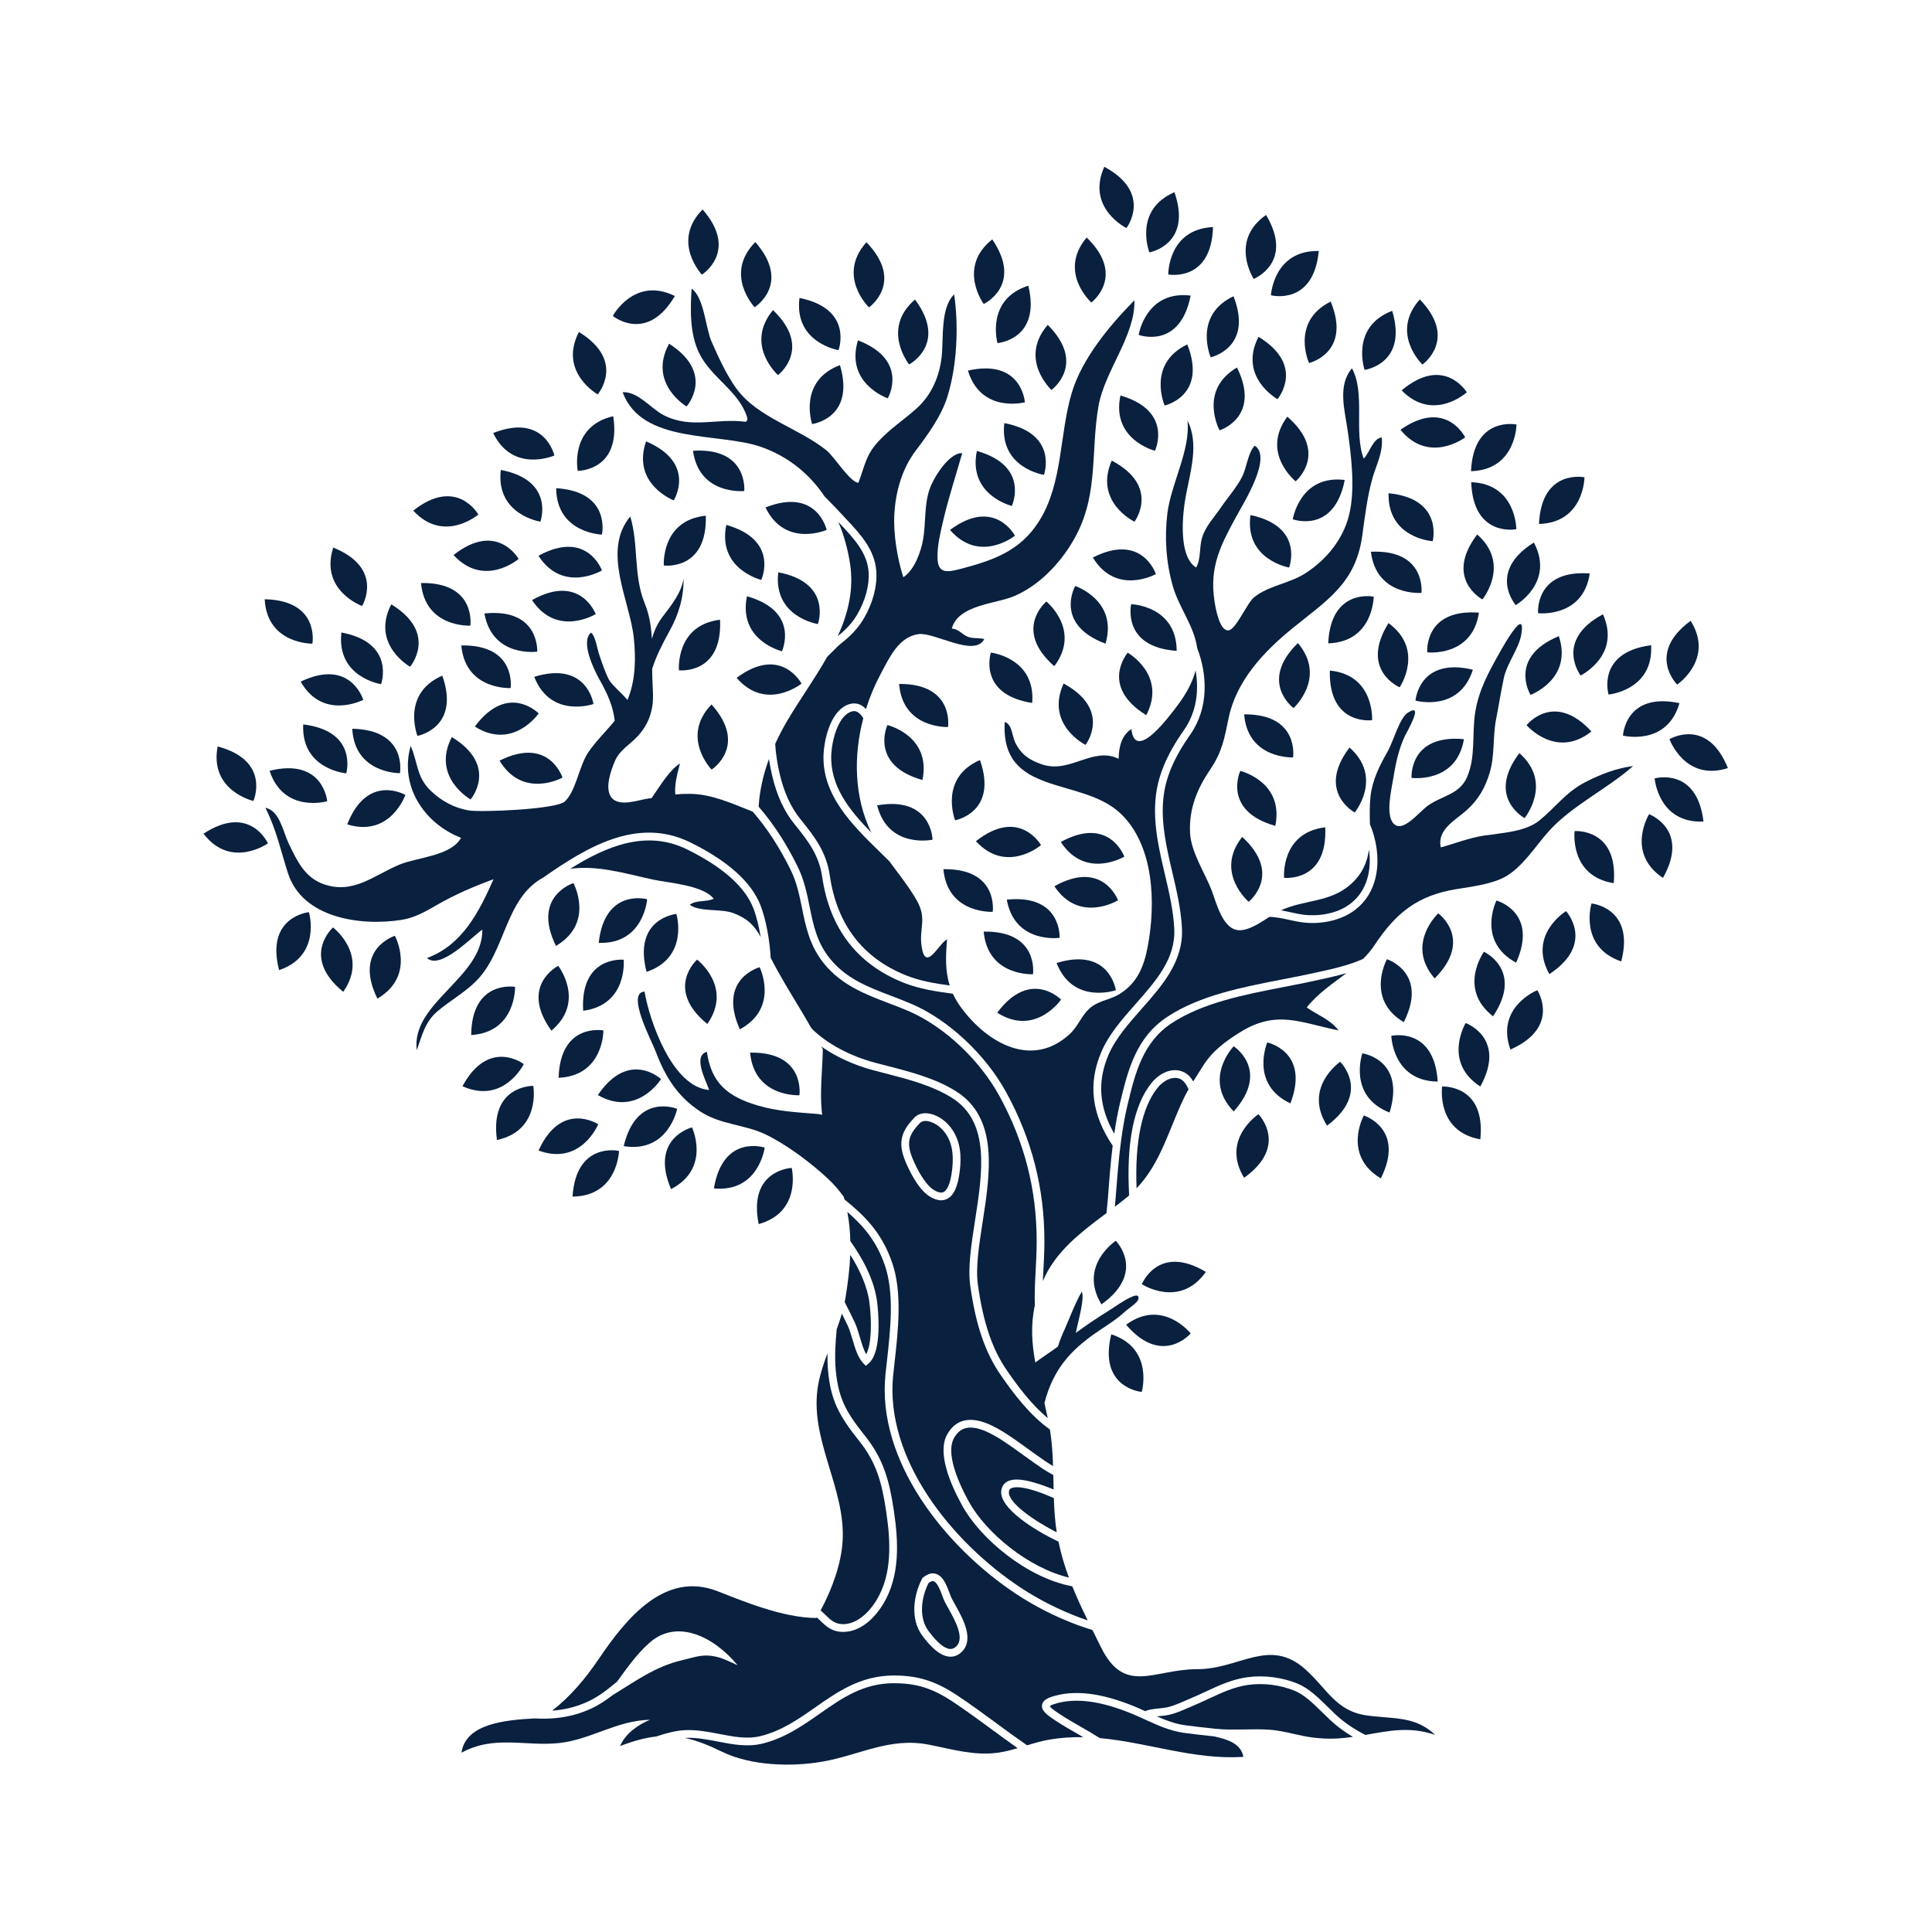 <?xml version="1.0" encoding="UTF-8" standalone="no"?><!DOCTYPE svg PUBLIC "-//W3C//DTD SVG 1.1//EN" "http://www.w3.org/Graphics/SVG/1.1/DTD/svg11.dtd"><svg width="100%" height="100%" viewBox="0 0 2084 2084" version="1.1" xmlns="http://www.w3.org/2000/svg" xmlns:xlink="http://www.w3.org/1999/xlink" xml:space="preserve" xmlns:serif="http://www.serif.com/" style="fill-rule:evenodd;clip-rule:evenodd;stroke-linejoin:round;stroke-miterlimit:2;"><g id="OBJECTS"><g><g><path d="M853.992,1259.8c-0,0 -47.384,1.825 -35.629,60.604c47.025,-13.062 35.629,-60.604 35.629,-60.604Z" style="fill:#09203f;fill-rule:nonzero;"/><path d="M770.05,1281.95c48.604,4.438 54.779,-44.058 54.779,-44.058c0,-0 -44.958,-15.079 -54.779,44.058Z" style="fill:#09203f;fill-rule:nonzero;"/><path d="M723.808,1282.64c43.413,-22.305 22.638,-66.559 22.638,-66.559c-0,0 -46.042,11.371 -22.638,66.559Z" style="fill:#09203f;fill-rule:nonzero;"/><path d="M672.788,1236.33c48.187,7.721 57.637,-40.25 57.637,-40.25c0,0 -43.833,-18.083 -57.637,40.25Z" style="fill:#09203f;fill-rule:nonzero;"/><path d="M617.563,1290.74c48.804,-0.384 50.162,-49.255 50.162,-49.255c0,0.001 -46.225,-10.562 -50.162,49.255Z" style="fill:#09203f;fill-rule:nonzero;"/><path d="M645.267,1212.74c-0,-0 -39.492,-26.246 -64.354,28.3c45.774,16.921 64.354,-28.3 64.354,-28.3Z" style="fill:#09203f;fill-rule:nonzero;"/><path d="M536.083,1229.68c47.717,-10.246 39.163,-58.383 39.163,-58.383c-0,-0 -47.409,-0.992 -39.163,58.383Z" style="fill:#09203f;fill-rule:nonzero;"/><path d="M564.983,1147.82c0,-0 -37.625,-28.863 -66.125,23.875c44.529,19.987 66.125,-23.875 66.125,-23.875Z" style="fill:#09203f;fill-rule:nonzero;"/><path d="M644.892,1181.23c42.337,24.284 68.158,-17.229 68.158,-17.229c0,0 -34.592,-32.433 -68.158,17.229Z" style="fill:#09203f;fill-rule:nonzero;"/><path d="M602.567,1162.59c48.754,-2.188 48.308,-51.075 48.308,-51.075c0,-0 -46.587,-8.846 -48.308,51.075Z" style="fill:#09203f;fill-rule:nonzero;"/><path d="M751.892,1035.13c-0,0 -35.4,31.554 11.066,69.425c27.971,-39.995 -11.066,-69.425 -11.066,-69.425Z" style="fill:#09203f;fill-rule:nonzero;"/><path d="M729.608,985.825c0,0 -47.208,4.479 -32.171,62.508c46.217,-15.679 32.171,-62.508 32.171,-62.508Z" style="fill:#09203f;fill-rule:nonzero;"/><path d="M359.179,1000.42c0,-0 -35.4,31.554 11.067,69.425c27.971,-39.996 -11.067,-69.425 -11.067,-69.425Z" style="fill:#09203f;fill-rule:nonzero;"/><path d="M301.05,1046.45c46.217,-15.679 32.171,-62.508 32.171,-62.508c-0,-0 -47.208,4.483 -32.171,62.508Z" style="fill:#09203f;fill-rule:nonzero;"/><path d="M798.038,1110.29c42.975,-23.134 21.354,-66.98 21.354,-66.98c-0,0 -45.809,12.25 -21.355,66.98Z" style="fill:#09203f;fill-rule:nonzero;"/><path d="M629.063,1090.3c48.383,-6.412 43.691,-55.079 43.691,-55.079c0,-0 -47.183,-4.763 -43.692,55.079Z" style="fill:#09203f;fill-rule:nonzero;"/><path d="M594.771,1111.75c37.408,-31.346 7.367,-69.917 7.367,-69.917c-0,0 -42.384,21.263 -7.367,69.917Z" style="fill:#09203f;fill-rule:nonzero;"/><path d="M555.579,1064.48c0,0 -46.75,-7.95 -47.321,51.992c48.709,-3.121 47.321,-51.992 47.321,-51.992Z" style="fill:#09203f;fill-rule:nonzero;"/><path d="M645.821,1017.03c48.775,1.705 52.225,-47.062 52.225,-47.062c-0,-0 -45.738,-12.529 -52.225,47.062Z" style="fill:#09203f;fill-rule:nonzero;"/><path d="M599.692,1020.32c42.091,-24.704 18.866,-67.725 18.866,-67.725c0,-0 -45.329,13.933 -18.866,67.725Z" style="fill:#09203f;fill-rule:nonzero;"/><path d="M1220.19,651.721c-0,-0 -10.734,46.187 49.066,50.346c-0.2,-48.809 -49.066,-50.346 -49.066,-50.346Z" style="fill:#09203f;fill-rule:nonzero;"/><path d="M1159.79,632.092c-0,-0 -23.442,41.221 32.695,62.237c13.709,-46.841 -32.695,-62.237 -32.695,-62.237Z" style="fill:#09203f;fill-rule:nonzero;"/><path d="M1236.43,771.442c22.534,-43.292 -19.995,-67.396 -19.995,-67.396c-0,-0 -31.001,35.883 19.995,67.396Z" style="fill:#09203f;fill-rule:nonzero;"/><path d="M1128.68,648.829c0,0 -36.525,30.246 8.538,69.779c29.404,-38.95 -8.538,-69.779 -8.538,-69.779Z" style="fill:#09203f;fill-rule:nonzero;"/><path d="M1068.8,703.921c0,-0 -14.625,45.108 44.604,54.337c3.954,-48.646 -44.604,-54.337 -44.604,-54.337Z" style="fill:#09203f;fill-rule:nonzero;"/><path d="M1330.73,1128.6c0,-0 -33.891,35.233 0.05,70.3c39.892,-44.742 -0.05,-70.3 -0.05,-70.3Z" style="fill:#09203f;fill-rule:nonzero;"/><path d="M1391.92,1190.19c21.462,-55.971 -24.946,-65.73 -24.946,-65.73c-0,0 -19.217,44.955 24.946,65.729Z" style="fill:#09203f;fill-rule:nonzero;"/><path d="M1431.45,1214.19c48.117,-35.755 14.167,-68.859 14.167,-68.859c-0,0 -40.317,27.65 -14.167,68.858Z" style="fill:#09203f;fill-rule:nonzero;"/><path d="M1469.55,1136.18c0,0 -16.129,46.155 29.342,63.888c17.621,-57.3 -29.342,-63.888 -29.342,-63.888Z" style="fill:#09203f;fill-rule:nonzero;"/><path d="M1489.45,1271.1c26.883,-53.579 -18.329,-67.871 -18.329,-67.871c-0,0 -23.563,42.838 18.329,67.871Z" style="fill:#09203f;fill-rule:nonzero;"/><path d="M1300.71,1371.95c-51.45,-30.763 -69.038,13.279 -69.038,13.279c0,0 40.983,26.658 69.038,-13.279Z" style="fill:#09203f;fill-rule:nonzero;"/><path d="M1555.6,1172.01c-0,0 -6.867,48.405 41.179,56.979c6.171,-59.625 -41.179,-56.979 -41.179,-56.979Z" style="fill:#09203f;fill-rule:nonzero;"/><path d="M1550.83,1166.67c-3.812,-59.825 -50.062,-49.358 -50.062,-49.358c-0,-0 1.262,48.875 50.062,49.358Z" style="fill:#09203f;fill-rule:nonzero;"/><path d="M1580.96,1103.52c0,-0 -25.129,41.937 15.813,68.5c28.846,-52.55 -15.813,-68.5 -15.813,-68.5Z" style="fill:#09203f;fill-rule:nonzero;"/><path d="M1514.18,1102.61c27.063,-53.488 -18.104,-67.93 -18.104,-67.93c0,0 -23.708,42.755 18.104,67.93Z" style="fill:#09203f;fill-rule:nonzero;"/><path d="M1551.41,985.217c0,-0 -35.816,33.279 -3.891,70.191c42.337,-42.433 3.891,-70.191 3.891,-70.191Z" style="fill:#09203f;fill-rule:nonzero;"/><path d="M1357.45,1201.88c0,0 -40.842,26.875 -15.487,68.575c48.791,-34.825 15.487,-68.575 15.487,-68.575Z" style="fill:#09203f;fill-rule:nonzero;"/><path d="M1188.11,1406.98c48.791,-34.821 15.483,-68.575 15.483,-68.575c-0,0 -40.842,26.871 -15.484,68.575Z" style="fill:#09203f;fill-rule:nonzero;"/><path d="M1284.37,1438.33c-0,0 -30.375,-38.312 -69.675,-9.375c38.991,45.534 69.675,9.375 69.675,9.375Z" style="fill:#09203f;fill-rule:nonzero;"/><path d="M1231.57,1501.43c-0,0 13.525,-46.983 -32.867,-62.146c-14.383,58.192 32.867,62.146 32.867,62.146Z" style="fill:#09203f;fill-rule:nonzero;"/><path d="M1600.71,1026.65c-0,-0 -28.68,39.596 9.804,69.617c33.295,-49.846 -9.804,-69.617 -9.804,-69.617Z" style="fill:#09203f;fill-rule:nonzero;"/><path d="M1629.23,1132.12c54.829,-24.233 29.033,-64.025 29.033,-64.025c0,-0 -45.429,18.058 -29.033,64.025Z" style="fill:#09203f;fill-rule:nonzero;"/><path d="M1635.39,1038.4c24.57,-54.679 -21.217,-67.025 -21.217,-67.025c-0,-0 -21.708,43.804 21.216,67.025Z" style="fill:#09203f;fill-rule:nonzero;"/><path d="M1671.27,1050.77c50.046,-32.996 18.008,-67.954 18.008,-67.954c0,-0 -41.804,25.341 -18.008,67.954Z" style="fill:#09203f;fill-rule:nonzero;"/><path d="M1716.69,974.542c-0.001,-0 -14.088,46.816 32.116,62.537c15.088,-58.012 -32.117,-62.537 -32.117,-62.537Z" style="fill:#09203f;fill-rule:nonzero;"/><path d="M1070.33,258.212c-38.225,30.346 -9.212,69.696 -9.212,69.696c-0,0 42.933,-20.133 9.212,-69.696Z" style="fill:#09203f;fill-rule:nonzero;"/><path d="M1075.94,370.079c-0,0 47.279,-3.625 33.295,-61.916c-46.491,14.841 -33.295,61.916 -33.295,61.916Z" style="fill:#09203f;fill-rule:nonzero;"/><path d="M1177.2,326.296c0,-0 37.975,-28.4 -5.071,-70.117c-31.3,37.446 5.071,70.117 5.071,70.117Z" style="fill:#09203f;fill-rule:nonzero;"/><path d="M1134.18,420.625c0,0 38.409,-27.808 -3.992,-70.187c-31.87,36.962 3.992,70.187 3.992,70.187Z" style="fill:#09203f;fill-rule:nonzero;"/><path d="M1266.83,207.338c-44.8,19.358 -27.021,64.9 -27.021,64.9c0,-0 46.692,-8.275 27.021,-64.9Z" style="fill:#09203f;fill-rule:nonzero;"/><path d="M1215.05,246.017c0,-0 28.871,-37.617 -23.862,-66.13c-19.996,44.526 23.862,66.13 23.862,66.13Z" style="fill:#09203f;fill-rule:nonzero;"/><path d="M1308.43,244.946c-48.754,2.242 -48.254,51.129 -48.254,51.129c0,0 46.6,8.796 48.254,-51.129Z" style="fill:#09203f;fill-rule:nonzero;"/><path d="M1365.66,231.846c-39.958,28.021 -13.333,69.025 -13.333,69.025c0,-0 44.05,-17.55 13.333,-69.025Z" style="fill:#09203f;fill-rule:nonzero;"/><path d="M1422.52,270.754c-48.792,-1.067 -51.604,47.742 -51.604,47.742c-0,-0 45.896,11.933 51.604,-47.742Z" style="fill:#09203f;fill-rule:nonzero;"/><path d="M1284.31,318.842c-48.45,-5.879 -56.066,42.412 -56.066,42.412c-0,0 44.491,16.404 56.066,-42.412Z" style="fill:#09203f;fill-rule:nonzero;"/><path d="M1450.56,517.725c-48.45,-5.879 -56.066,42.413 -56.066,42.413c-0,-0 44.487,16.404 56.066,-42.413Z" style="fill:#09203f;fill-rule:nonzero;"/><path d="M1305.95,385.383c-0,0 46.354,-9.995 24.604,-65.854c-44.054,21 -24.604,65.854 -24.604,65.854Z" style="fill:#09203f;fill-rule:nonzero;"/><path d="M1280.71,371.5c-44,21.121 -24.429,65.921 -24.429,65.921c0,-0 46.329,-10.121 24.429,-65.921Z" style="fill:#09203f;fill-rule:nonzero;"/><path d="M1245.83,486.225c0,0 20.313,-42.846 -37.233,-59.633c-10.183,47.729 37.233,59.633 37.233,59.633Z" style="fill:#09203f;fill-rule:nonzero;"/><path d="M1246.81,619.246c-0,-0 -14.609,-45.113 -67.996,-17.858c25.325,41.72 67.996,17.858 67.996,17.858Z" style="fill:#09203f;fill-rule:nonzero;"/><path d="M1223.73,562.738c0,-0.001 28.492,-37.905 -24.525,-65.888c-19.541,44.721 24.525,65.887 24.525,65.887Z" style="fill:#09203f;fill-rule:nonzero;"/><path d="M1315.51,464.175c0,0 45.313,-13.983 18.792,-67.746c-42.062,24.75 -18.792,67.746 -18.792,67.746Z" style="fill:#09203f;fill-rule:nonzero;"/><path d="M1357.53,363.317c-22.25,43.437 20.442,67.262 20.442,67.262c-0,0 30.758,-36.087 -20.442,-67.262Z" style="fill:#09203f;fill-rule:nonzero;"/><path d="M1412.03,391.596c0,-0 46.154,-10.883 23.338,-66.317c-43.642,21.846 -23.338,66.317 -23.338,66.317Z" style="fill:#09203f;fill-rule:nonzero;"/><path d="M1501.73,335.283c-45.587,17.425 -29.771,63.688 -29.771,63.688c0,-0 47.005,-6.275 29.771,-63.688Z" style="fill:#09203f;fill-rule:nonzero;"/><path d="M1397.6,519.175c0,0 36.321,-30.487 -8.996,-69.725c-29.145,39.146 8.996,69.725 8.996,69.725Z" style="fill:#09203f;fill-rule:nonzero;"/><path d="M1390.55,612.183c0,0 16.954,-44.283 -41.717,-56.587c-6.479,48.371 41.717,56.587 41.717,56.587Z" style="fill:#09203f;fill-rule:nonzero;"/><path d="M407.092,1077.17c42.091,-24.704 18.866,-67.725 18.866,-67.725c0,-0 -45.325,13.937 -18.866,67.725Z" style="fill:#09203f;fill-rule:nonzero;"/><path d="M290.8,831.408c15.154,46.392 62.142,32.88 62.142,32.88c-0,-0 -3.946,-47.255 -62.142,-32.88Z" style="fill:#09203f;fill-rule:nonzero;"/><path d="M273.329,863.954c0,0 19.346,-43.292 -38.562,-58.783c-9.113,47.95 38.562,58.783 38.562,58.783Z" style="fill:#09203f;fill-rule:nonzero;"/><path d="M327.054,781.421c-2.254,48.754 46.471,52.754 46.471,52.754c0,0 13.046,-45.592 -46.471,-52.754Z" style="fill:#09203f;fill-rule:nonzero;"/><path d="M391.804,754.888c0,-0 -13.421,-45.48 -67.504,-19.634c24.225,42.371 67.504,19.634 67.504,19.634Z" style="fill:#09203f;fill-rule:nonzero;"/><path d="M411.067,737.996c-0,-0 16.104,-44.6 -42.792,-55.779c-5.55,48.483 42.792,55.779 42.792,55.779Z" style="fill:#09203f;fill-rule:nonzero;"/><path d="M336.962,694.296c0,-0 8.48,-46.654 -51.45,-47.904c2.571,48.737 51.45,47.904 51.45,47.904Z" style="fill:#09203f;fill-rule:nonzero;"/><path d="M390.604,653.663c0,-0 24.454,-40.63 -31.154,-63.021c-14.854,46.487 31.154,63.02 31.154,63.02Z" style="fill:#09203f;fill-rule:nonzero;"/><path d="M442.329,719.196c0,-0 30.854,-36.008 -20.262,-67.317c-22.367,43.379 20.262,67.317 20.262,67.317Z" style="fill:#09203f;fill-rule:nonzero;"/><path d="M454.163,628.883c4.366,48.609 53.187,45.975 53.187,45.975c0,0 6.75,-46.937 -53.188,-45.975Z" style="fill:#09203f;fill-rule:nonzero;"/><path d="M581.058,769.538c0,-0 -33.108,-33.95 -68.858,14.166c41.204,26.15 68.858,-14.167 68.858,-14.167Z" style="fill:#09203f;fill-rule:nonzero;"/><path d="M640.15,759.404c0,0 -6.592,-46.958 -63.887,-29.341c17.737,45.47 63.887,29.341 63.887,29.341Z" style="fill:#09203f;fill-rule:nonzero;"/><path d="M606.746,838.821c-0,-0 -14.292,-45.217 -67.871,-18.333c25.033,41.895 67.871,18.333 67.871,18.333Z" style="fill:#09203f;fill-rule:nonzero;"/><path d="M579.504,702.913c0,-0 2.65,-47.346 -56.979,-41.18c8.579,48.046 56.979,41.18 56.979,41.18Z" style="fill:#09203f;fill-rule:nonzero;"/><path d="M573.879,647.308c26.984,40.667 68.659,15.113 68.659,15.113c-0,-0 -16.409,-44.496 -68.659,-15.113Z" style="fill:#09203f;fill-rule:nonzero;"/><path d="M559.404,602.925c0,0 -23.137,-41.392 -70.175,-4.229c32.992,35.971 70.175,4.229 70.175,4.229Z" style="fill:#09203f;fill-rule:nonzero;"/><path d="M431.425,833.983c0,0 8.479,-46.654 -51.454,-47.904c2.571,48.738 51.454,47.904 51.454,47.904Z" style="fill:#09203f;fill-rule:nonzero;"/><path d="M450.283,793.771c0,-0 46.667,-8.421 26.817,-64.988c-44.738,19.504 -26.817,64.988 -26.817,64.988Z" style="fill:#09203f;fill-rule:nonzero;"/><path d="M507.621,862.346c-0,-0 30.854,-36.008 -20.263,-67.317c-22.362,43.379 20.263,67.317 20.263,67.317Z" style="fill:#09203f;fill-rule:nonzero;"/><path d="M550.796,742.175c-0,0 6.754,-46.937 -53.188,-45.975c4.371,48.612 53.188,45.975 53.188,45.975Z" style="fill:#09203f;fill-rule:nonzero;"/><path d="M437.258,857.479c0,0 -40.866,-24.054 -62.712,31.767c46.633,14.404 62.712,-31.767 62.712,-31.767Z" style="fill:#09203f;fill-rule:nonzero;"/><path d="M219.5,899.279c29.671,38.75 69.525,10.429 69.525,10.429c0,0 -19.379,-43.275 -69.525,-10.429Z" style="fill:#09203f;fill-rule:nonzero;"/><path d="M1778.83,878.271c0,-0 -25.65,41.616 14.954,68.691c29.5,-52.183 -14.954,-68.691 -14.954,-68.691Z" style="fill:#09203f;fill-rule:nonzero;"/><path d="M1784.8,839.654c0,0 3.958,48.729 52.713,46.513c-7.113,-59.521 -52.713,-46.513 -52.713,-46.513Z" style="fill:#09203f;fill-rule:nonzero;"/><path d="M1800.84,797.321c-0,-0 16.491,46.021 62.995,31.208c-22.345,-55.625 -62.995,-31.208 -62.995,-31.208Z" style="fill:#09203f;fill-rule:nonzero;"/><path d="M1698.49,896.463c-0,-0 -5.979,48.52 42.216,56.212c5.071,-59.725 -42.216,-56.212 -42.216,-56.212Z" style="fill:#09203f;fill-rule:nonzero;"/><path d="M1735.1,749.2c-0,0 48.683,-4.508 45.917,-53.237c-59.438,7.787 -45.917,53.237 -45.917,53.237Z" style="fill:#09203f;fill-rule:nonzero;"/><path d="M1823.65,669.65c-48.3,35.5 -14.525,68.783 -14.525,68.783c0,0 40.463,-27.437 14.525,-68.783Z" style="fill:#09203f;fill-rule:nonzero;"/><path d="M1704.97,728.642c-0,-0 43.929,-21.459 24.087,-66.046c-52.829,28.329 -24.087,66.046 -24.087,66.046Z" style="fill:#09203f;fill-rule:nonzero;"/><path d="M1659.09,661.442c-0,-0 48.587,5.429 55.733,-42.85c-59.783,-4.396 -55.733,42.85 -55.733,42.85Z" style="fill:#09203f;fill-rule:nonzero;"/><path d="M1539.56,703.692c-0,-0 48.587,5.429 55.729,-42.85c-59.779,-4.396 -55.729,42.85 -55.729,42.85Z" style="fill:#09203f;fill-rule:nonzero;"/><path d="M1635,652.717c0,-0 42.375,-24.384 19.558,-67.525c-50.791,31.846 -19.558,67.525 -19.558,67.525Z" style="fill:#09203f;fill-rule:nonzero;"/><path d="M1593.42,576.508c-36.221,47.767 5.625,70.075 5.625,70.075c-0,0 30.991,-37.808 -5.625,-70.075Z" style="fill:#09203f;fill-rule:nonzero;"/><path d="M1638.92,812.367c-36.217,47.766 5.625,70.075 5.625,70.075c-0,-0 30.991,-37.809 -5.625,-70.075Z" style="fill:#09203f;fill-rule:nonzero;"/><path d="M1526.84,755.717c-0,-0 47.074,13.191 61.912,-33.304c-58.292,-13.975 -61.912,33.304 -61.912,33.304Z" style="fill:#09203f;fill-rule:nonzero;"/><path d="M1522.58,839.092c0,-0 48.475,6.358 56.542,-41.775c-59.688,-5.542 -56.542,41.775 -56.542,41.775Z" style="fill:#09203f;fill-rule:nonzero;"/><path d="M1480.04,776.842c-0,-0 2.987,-48.8 -45.588,-53.517c-1.396,59.929 45.588,53.517 45.588,53.517Z" style="fill:#09203f;fill-rule:nonzero;"/><path d="M1395.29,763.783c-0,0 36.204,-32.854 4.716,-70.141c-42.833,41.933 -4.716,70.141 -4.716,70.141Z" style="fill:#09203f;fill-rule:nonzero;"/><path d="M1681.46,686.192c-55.366,22.975 -30.491,63.346 -30.491,63.346c-0,-0 45.837,-17.017 30.491,-63.346Z" style="fill:#09203f;fill-rule:nonzero;"/><path d="M1635.6,570.879c0,0 0.142,-48.887 -48.625,-50.771c2.092,59.909 48.625,50.771 48.625,50.771Z" style="fill:#09203f;fill-rule:nonzero;"/><path d="M1461.31,876.404c-0.001,0 30.995,-37.808 -5.626,-70.075c-36.22,47.767 5.625,70.075 5.625,70.075Z" style="fill:#09203f;fill-rule:nonzero;"/><path d="M1509.8,741.383c-0,0 27.371,-40.508 -12.067,-69.258c-31.658,50.904 12.067,69.258 12.067,69.258Z" style="fill:#09203f;fill-rule:nonzero;"/><path d="M1716.65,788.992c-40.663,-44.042 -69.975,-6.767 -69.975,-6.767c-0,0 31.779,37.15 69.975,6.767Z" style="fill:#09203f;fill-rule:nonzero;"/><path d="M1811.61,758.463c-58.658,-12.346 -60.962,35.016 -60.962,35.016c-0,0 47.425,11.875 60.962,-35.016Z" style="fill:#09203f;fill-rule:nonzero;"/><path d="M649.275,576.65c0,0 10.467,-46.25 -49.354,-50.063c0.479,48.801 49.354,50.063 49.354,50.063Z" style="fill:#09203f;fill-rule:nonzero;"/><path d="M580.8,599.517c26.563,40.941 68.5,15.812 68.5,15.812c0,0 -15.95,-44.654 -68.5,-15.812Z" style="fill:#09203f;fill-rule:nonzero;"/><path d="M1070.82,983.554c-0,0 6.75,-46.937 -53.188,-45.975c4.367,48.609 53.188,45.975 53.188,45.975Z" style="fill:#09203f;fill-rule:nonzero;"/><path d="M862.329,1181.41c0,0 6.75,-46.937 -53.187,-45.975c4.366,48.613 53.187,45.975 53.187,45.975Z" style="fill:#09203f;fill-rule:nonzero;"/><path d="M1144.53,1078.23c0,0 -33.108,-33.95 -68.858,14.167c41.204,26.15 68.858,-14.167 68.858,-14.167Z" style="fill:#09203f;fill-rule:nonzero;"/><path d="M1203.62,1068.1c-0,-0 -6.588,-46.958 -63.888,-29.342c17.738,45.471 63.888,29.342 63.888,29.342Z" style="fill:#09203f;fill-rule:nonzero;"/><path d="M1085.99,970.425c8.575,48.046 56.979,41.179 56.979,41.179c-0,0 2.65,-47.346 -56.979,-41.179Z" style="fill:#09203f;fill-rule:nonzero;"/><path d="M1206,971.113c0,-0 -16.408,-44.492 -68.658,-15.113c26.983,40.671 68.658,15.113 68.658,15.113Z" style="fill:#09203f;fill-rule:nonzero;"/><path d="M1052.7,907.392c32.992,35.966 70.175,4.229 70.175,4.229c-0,-0 -23.138,-41.392 -70.175,-4.229Z" style="fill:#09203f;fill-rule:nonzero;"/><path d="M515.958,555.008c0,0 -23.137,-41.391 -70.175,-4.229c32.988,35.971 70.175,4.229 70.175,4.229Z" style="fill:#09203f;fill-rule:nonzero;"/><path d="M1057.06,819.833c-44.742,19.5 -26.817,64.988 -26.817,64.988c-0,-0 46.662,-8.425 26.816,-64.988Z" style="fill:#09203f;fill-rule:nonzero;"/><path d="M1114.26,1050.87c-0,-0 6.75,-46.938 -53.188,-45.971c4.371,48.608 53.188,45.971 53.188,45.971Z" style="fill:#09203f;fill-rule:nonzero;"/><path d="M1170.94,803.483c-0,0 28.979,-37.533 -23.667,-66.195c-20.129,44.462 23.667,66.195 23.667,66.195Z" style="fill:#09203f;fill-rule:nonzero;"/><path d="M1212.77,924.025c-0,0 -15.95,-44.658 -68.5,-15.812c26.562,40.941 68.5,15.812 68.5,15.812Z" style="fill:#09203f;fill-rule:nonzero;"/><path d="M995.029,841.367c9.742,-47.825 -37.787,-59.284 -37.787,-59.284c-0,0 -19.913,43.038 37.787,59.284Z" style="fill:#09203f;fill-rule:nonzero;"/><path d="M783.442,566.217c-9.784,47.816 37.733,59.316 37.733,59.316c0,0 19.954,-43.02 -37.733,-59.316Z" style="fill:#09203f;fill-rule:nonzero;"/><path d="M716.029,609.992c0,-0 47.017,6.175 45.313,-53.746c-48.55,4.967 -45.313,53.746 -45.313,53.746Z" style="fill:#09203f;fill-rule:nonzero;"/><path d="M794.55,731.179c31.954,36.888 70.025,6.217 70.025,6.217c0,-0 -21.954,-42.033 -70.025,-6.217Z" style="fill:#09203f;fill-rule:nonzero;"/><path d="M1022.59,784.204c-0,0 7.179,-46.871 -52.763,-46.458c3.921,48.646 52.763,46.458 52.763,46.458Z" style="fill:#09203f;fill-rule:nonzero;"/><path d="M1005.9,905.767c0,-0 -0.696,-47.413 -59.742,-37.059c11.938,47.321 59.742,37.059 59.742,37.059Z" style="fill:#09203f;fill-rule:nonzero;"/><path d="M1429.51,892.383c-48.462,5.775 -44.412,54.496 -44.412,54.496c-0,0 47.112,5.388 44.412,-54.496Z" style="fill:#09203f;fill-rule:nonzero;"/><path d="M1337.85,831.558c-0,0 -19.913,43.034 37.787,59.284c9.738,-47.821 -37.787,-59.284 -37.787,-59.284Z" style="fill:#09203f;fill-rule:nonzero;"/><path d="M1394.79,816.996c-0,-0 7.183,-46.871 -52.763,-46.458c3.925,48.645 52.763,46.458 52.763,46.458Z" style="fill:#09203f;fill-rule:nonzero;"/><path d="M1339.93,902.75c-30.27,38.283 6.971,69.954 6.971,69.954c0,0 37.192,-29.416 -6.971,-69.954Z" style="fill:#09203f;fill-rule:nonzero;"/><path d="M839.483,617.321c-5.587,48.483 42.746,55.812 42.746,55.812c0,0 16.142,-44.591 -42.746,-55.812Z" style="fill:#09203f;fill-rule:nonzero;"/><path d="M1105.5,433.925c-0,0 -2.933,-47.329 -61.421,-34.2c14.154,46.704 61.421,34.2 61.421,34.2Z" style="fill:#09203f;fill-rule:nonzero;"/><path d="M825.704,547.375c21.267,43.929 66,24.213 66,24.213c0,-0 -10.271,-46.292 -66,-24.213Z" style="fill:#09203f;fill-rule:nonzero;"/><path d="M540.188,506.9c-5.588,48.483 42.745,55.813 42.745,55.813c0,-0 16.138,-44.588 -42.745,-55.813Z" style="fill:#09203f;fill-rule:nonzero;"/><path d="M597.988,491.317c-0,-0 -10.271,-46.296 -66.001,-24.213c21.263,43.929 66,24.213 66,24.213Z" style="fill:#09203f;fill-rule:nonzero;"/><path d="M776.713,668.496c-48.455,5.825 -44.355,54.542 -44.355,54.542c0,-0 47.113,5.341 44.355,-54.542Z" style="fill:#09203f;fill-rule:nonzero;"/><path d="M767.504,759.879c-33.883,35.125 0.071,70.3 0.071,70.3c0,0 39.896,-25.625 -0.071,-70.3Z" style="fill:#09203f;fill-rule:nonzero;"/><path d="M843.45,702.496c0,-0 19.95,-43.017 -37.737,-59.317c-9.78,47.817 37.737,59.317 37.737,59.317Z" style="fill:#09203f;fill-rule:nonzero;"/><path d="M1635.81,457.9c-0,0 -46.45,-9.525 -49.05,50.363c48.783,-1.475 49.05,-50.363 49.05,-50.363Z" style="fill:#09203f;fill-rule:nonzero;"/><path d="M1709.13,514.829c0,0 -46.45,-9.529 -49.054,50.363c48.783,-1.475 49.054,-50.363 49.054,-50.363Z" style="fill:#09203f;fill-rule:nonzero;"/><path d="M1432.72,693.954c48.783,-1.475 49.054,-50.362 49.054,-50.362c0,-0 -46.458,-9.525 -49.054,50.362Z" style="fill:#09203f;fill-rule:nonzero;"/><path d="M1582.19,423.179c-0,0 -24.371,-40.675 -70.271,-2.116c34.054,34.962 70.271,2.116 70.271,2.116Z" style="fill:#09203f;fill-rule:nonzero;"/><path d="M1497.82,532.033c-1.204,48.792 47.591,51.742 47.591,51.742c0.001,0 12.067,-45.858 -47.591,-51.742Z" style="fill:#09203f;fill-rule:nonzero;"/><path d="M1533.32,639.513c-0,-0 5.337,-47.117 -54.546,-44.355c5.825,48.455 54.546,44.355 54.546,44.355Z" style="fill:#09203f;fill-rule:nonzero;"/><path d="M1580.46,471.792c0,-0 -20.75,-42.642 -69.821,-8.213c30.888,37.784 69.821,8.213 69.821,8.213Z" style="fill:#09203f;fill-rule:nonzero;"/><path d="M1094.78,577.85c0,0 -21.958,-42.029 -70.025,-6.217c31.959,36.892 70.025,6.217 70.025,6.217Z" style="fill:#09203f;fill-rule:nonzero;"/><path d="M1126.08,512.221c0,-0 16.138,-44.588 -42.746,-55.813c-5.591,48.484 42.746,55.813 42.746,55.813Z" style="fill:#09203f;fill-rule:nonzero;"/><path d="M1091.45,545.742c-0,-0 19.95,-43.017 -37.738,-59.317c-9.779,47.817 37.738,59.317 37.738,59.317Z" style="fill:#09203f;fill-rule:nonzero;"/><path d="M937.375,331.558c0,0 38.875,-27.154 -2.796,-70.245c-32.496,36.412 2.796,70.245 2.796,70.245Z" style="fill:#09203f;fill-rule:nonzero;"/><path d="M1534.31,393.221c0,-0 38.875,-27.154 -2.795,-70.246c-32.5,36.413 2.795,70.246 2.795,70.246Z" style="fill:#09203f;fill-rule:nonzero;"/><path d="M644.717,425.417c-0,-0 30.854,-36.009 -20.263,-67.317c-22.366,43.379 20.263,67.317 20.263,67.317Z" style="fill:#09203f;fill-rule:nonzero;"/><path d="M814.742,261.092c-34.288,34.733 -0.742,70.296 -0.742,70.296c0,-0 40.192,-25.163 0.742,-70.296Z" style="fill:#09203f;fill-rule:nonzero;"/><path d="M747.529,486.238c6.654,48.349 55.292,43.416 55.292,43.416c-0,0 4.533,-47.204 -55.292,-43.416Z" style="fill:#09203f;fill-rule:nonzero;"/><path d="M740.579,438.454c0,0 31.596,-35.362 -18.866,-67.721c-23.255,42.909 18.866,67.721 18.866,67.721Z" style="fill:#09203f;fill-rule:nonzero;"/><path d="M696.896,476.079c-15.813,46.171 29.846,63.654 29.846,63.654c-0,0 25.283,-40.116 -29.846,-63.654Z" style="fill:#09203f;fill-rule:nonzero;"/><path d="M839.196,404.592c-0,-0 37.85,-28.563 -5.371,-70.096c-31.137,37.583 5.371,70.096 5.371,70.096Z" style="fill:#09203f;fill-rule:nonzero;"/><path d="M875.983,457.408c0,0 47.029,-6.07 30.046,-63.558c-45.662,17.229 -30.046,63.558 -30.046,63.558Z" style="fill:#09203f;fill-rule:nonzero;"/><path d="M904.488,377.696c-0,-0 16.649,-44.4 -42.1,-56.3c-6.15,48.412 42.1,56.3 42.1,56.3Z" style="fill:#09203f;fill-rule:nonzero;"/><path d="M727.946,319.279c-43.788,-21.558 -66.929,21.504 -66.929,21.504c-0,0 36.57,30.184 66.929,-21.504Z" style="fill:#09203f;fill-rule:nonzero;"/><path d="M623.167,507.908c-0,0 47.421,0.296 38.3,-58.954c-47.559,10.95 -38.3,58.954 -38.3,58.954Z" style="fill:#09203f;fill-rule:nonzero;"/><path d="M757.871,225.942c-34.288,34.733 -0.742,70.3 -0.742,70.3c0,-0 40.196,-25.167 0.742,-70.3Z" style="fill:#09203f;fill-rule:nonzero;"/><path d="M986.983,323.092c-36.941,31.891 -6.333,70.016 -6.333,70.016c0,0 42.067,-21.887 6.333,-70.016Z" style="fill:#09203f;fill-rule:nonzero;"/><path d="M925.442,367.125c-14.096,46.725 32.175,62.508 32.175,62.508c-0,0 23.787,-41.02 -32.175,-62.508Z" style="fill:#09203f;fill-rule:nonzero;"/></g><g><path d="M1282.08,1174.95c-2.188,-4.925 -4.983,-9.246 -8.942,-11.038c-8.5,-3.854 -18.646,2.184 -24.475,9.421c-16.908,20.992 -24.616,58.234 -22.691,108.475c26.091,-27.296 34.795,-63.258 51.041,-97.291c1.509,-3.163 3.234,-6.363 5.067,-9.567Z" style="fill:#09203f;fill-rule:nonzero;"/><path d="M791.258,985.025c14.775,5.617 22.638,13.238 29.267,25.767c-1.913,-11.738 -4.729,-23.075 -8.042,-31.442c-9.129,-23.071 -33.208,-44.337 -71.566,-63.212c-43.842,-21.575 -87.409,-3.13 -125.88,21.07c29.442,-4.275 59.434,5.117 89.25,11.575c16.617,3.6 54.276,5.95 65.567,20.709c-8.625,3.858 -18.354,0.929 -25.862,6.475c10.979,8.079 33.475,3.812 47.266,9.058Z" style="fill:#09203f;fill-rule:nonzero;"/><path d="M1104.37,1569.93c-7.054,-5.112 -14.35,-10.396 -21.604,-15.158c-11.625,-7.625 -28.525,-17.421 -41.025,-14.271c-5.342,1.338 -9.546,4.938 -12.842,10.996c-6.9,12.667 -1.071,37.066 16.413,68.712c18.345,33.213 63.82,70.967 107.699,81.488c-4.583,-12.383 -8.45,-25.188 -11.287,-38.804c-24.946,-11.767 -63.904,-35.75 -61.708,-54.838c0.525,-4.566 3.433,-12.117 16.87,-12.117c0.251,0 0.509,0 0.767,0.009c9.604,0.2 24.004,4.579 38.846,10.708c-0.112,-5.175 -0.2,-10.358 -0.313,-15.546c-3.845,-2.037 -7.729,-4.341 -11.679,-6.979c-6.825,-4.554 -13.591,-9.458 -20.137,-14.2Z" style="fill:#09203f;fill-rule:nonzero;"/><path d="M820.992,482.075c29.733,10.442 52.566,29.613 68.758,53.792c0.392,0.387 0.796,0.725 1.188,1.129l4.241,4.346c3.921,4.004 7.979,8.15 11.996,12.533c1.85,2.017 3.742,4.038 5.65,6.071c15.246,16.25 31.008,33.058 32.463,56.817c0.954,15.633 -3.68,33.258 -13.059,49.62c-7.287,12.725 -16.416,20.904 -25.196,27.846c-2.675,2.117 -5.779,5.267 -9.066,8.596c-1.871,1.896 -3.759,3.804 -5.663,5.633c-13.333,23.579 -29.466,46.013 -42.479,67.921c-5.012,8.438 -9.596,17.142 -13.65,26.046c0.65,10.967 2.546,22.55 4.858,32.387c4.746,20.209 12.146,36.275 22.613,49.125c16.121,19.788 27.812,35.73 31.483,60.767c7.679,52.358 35.254,88.467 81.963,107.313c15.079,6.083 31.287,8.829 47.312,10.983c-4.883,-15.479 -4.375,-31.283 -2.841,-49.821c-8.9,4.413 -23.225,36.575 -27.475,7.508c-2.909,-19.879 6.383,-29.533 -5.596,-50.141c-8.571,-14.75 -19.188,-27.888 -29.209,-41.546c-3.383,-3.388 -6.887,-6.813 -10.5,-10.338c-29.287,-28.608 -62.483,-61.033 -60.429,-105.304c0.659,-14.171 6.509,-43.337 23.938,-52.271c7.4,-3.795 13.183,-2.266 16.725,-0.325c1.816,1 3.483,2.421 5.05,4.08c4.175,-13.275 9.575,-26.084 16.008,-38.075c9.388,-17.496 19.183,-39.655 40.613,-42.755c17.075,-2.47 60.533,25.575 71.045,5.338c-5.333,-1.488 -11.583,-0.425 -16.762,-2.121c-6.971,-2.283 -10.133,-8.537 -18.3,-9.208c7.133,-25.95 47.3,-26.388 67.608,-35.129c28.821,-12.409 52.829,-38.967 67.009,-66.33c23.591,-45.52 15.212,-90.891 23.7,-138.87c6.662,-37.688 39.666,-75.425 38.7,-113.813c-26.755,27.163 -56.746,63.104 -67.713,100.204c-13.367,45.225 -9.404,96.942 -35.004,137.846c-20.275,32.392 -49.571,42.429 -84.479,51.642c-15.225,4.016 -24.971,5.371 -25.242,-12.192c-0.204,-13.387 3.242,-27.179 6.246,-40.125c5.683,-24.525 13.625,-48.329 20.446,-72.525c-14.571,-0.412 -31.192,27.179 -35.184,38.788c-5.97,17.366 -3.941,36.029 -6.945,53.904c-2.234,13.283 -9.434,33.65 -21.434,41.183c-6.408,-19.9 -10.841,-46.562 -9.683,-67.708c1.35,-24.684 8.342,-49.354 23.217,-68.975c13.037,-17.196 27.47,-37.15 33.966,-57.834c10.459,-33.312 12.375,-76.145 7.367,-110.545c-14.925,14.358 -11.383,47.47 -13.442,66.841c-2.271,21.384 -10.925,41.813 -27.312,56.4c-13.896,12.371 -28.288,21.6 -41.071,35.417c-13.838,14.962 -14.713,27.183 -21.467,44.496c-8.908,-0.25 -26.012,-28.125 -34.308,-34.817c-29.979,-24.187 -74.313,-35.25 -97.292,-66.762c-10.621,-14.567 -19.471,-33.98 -26.821,-50.709c-6.6,-15.021 -7.895,-47.45 -21.5,-57.079c-1.429,23.146 -2.054,49.042 8.392,70.046c13.138,26.417 42.633,40.479 51.488,68.646c0.687,2.175 0.22,3.833 -1.388,4.975c-31.346,-4.254 -58.471,7.896 -88.104,-6.904c-14.304,-7.142 -27.858,-25.896 -44.796,-25.055c20.792,56.542 103.729,43.013 149.367,59.038Z" style="fill:#09203f;fill-rule:nonzero;"/><path d="M1092.94,1604.62c-3.725,0.771 -4.429,2.563 -4.642,4.383c-1.4,12.163 28.688,32.25 51.571,43.888c-1.925,-12.279 -2.704,-24.583 -3.113,-36.921c-14.995,-6.646 -29.945,-11.729 -39.67,-11.729c-1.517,-0 -2.905,0.121 -4.146,0.379Z" style="fill:#09203f;fill-rule:nonzero;"/><path d="M1452.39,1049.69c-9.588,2.779 -19.196,4.899 -27.909,6.8l-5.766,1.27c-10.804,2.405 -21.875,4.55 -33.596,6.825c-42.917,8.317 -87.292,16.921 -120.967,38.9c-31.479,20.55 -39.691,54.396 -47.637,87.125c-6.05,24.938 -8.946,51.83 -10.979,74.842c-0.488,5.521 -0.888,11.012 -1.292,16.479c-0.475,6.483 -1.017,13.121 -1.65,19.758c4.467,-3.425 8.904,-6.883 13.25,-10.437c0.742,-0.608 1.408,-1.25 2.125,-1.871c-3.171,-56.562 4.917,-97.342 24.196,-121.275c8.041,-9.983 21.796,-17.483 34.404,-11.787c4.621,2.091 7.942,5.775 10.55,10.187c3.392,-5.475 6.908,-10.887 10.112,-16.066c10.18,-16.459 24.292,-27.001 40.788,-37.209c39.762,-24.608 65.992,-9.521 105.867,-1.779c-9.73,-12.379 -22.488,-16.279 -34.375,-24.75c12.183,-15.329 28.004,-25.679 42.879,-37.012Z" style="fill:#09203f;fill-rule:nonzero;"/><path d="M1206.6,818.488c-27.462,-13.496 -51.821,15.729 -81.658,6.341c-14.046,-4.421 -23.671,-11.087 -29.85,-23.921c-3.534,-7.337 -3.35,-19.629 -11.3,-22.158c-4.871,80.879 82.558,58.854 124.696,98.546c36.587,34.466 38.425,97.512 29.416,144.354c-4.033,20.975 -11.075,38.396 -29.829,50.317c-9,5.721 -19.966,7.033 -28.812,12.721c-11.705,7.529 -15.338,21.512 -25.417,30.779c-40.513,37.262 -88.617,9.946 -116.975,-28.417c-3.792,-5.133 -6.729,-10.162 -9.042,-15.183c-18,-2.33 -36.421,-5.079 -53.862,-12.117c-49.65,-20.037 -78.95,-58.337 -87.088,-113.837c-3.362,-22.93 -14.429,-37.967 -29.7,-56.709c-11.283,-13.854 -19.221,-31.021 -24.266,-52.487c-0.871,-3.709 -2.28,-10.25 -3.434,-18.059c-6.112,16.68 -10.104,33.938 -11.158,51.463c16.075,18.608 29.808,39.675 42.092,64.692c7.05,14.354 10.025,29.045 12.904,43.25c4.041,19.945 7.858,38.787 22.229,56.358c17.529,21.437 41.146,30.425 66.15,39.937c7.258,2.763 14.767,5.617 22.1,8.792c39.521,17.121 79.442,54.542 101.7,95.321c27.637,50.646 41.071,103.129 41.071,160.442c-0,11.216 -0.567,21.904 -1.121,32.237c-0.188,3.558 -0.375,7.088 -0.538,10.604c0.942,-2.116 1.946,-4.25 3.021,-6.4c13.054,-26.137 36.838,-45.233 59.671,-62.341c1.975,-1.48 3.95,-2.984 5.929,-4.471c1.054,-9.038 1.746,-18.275 2.4,-27.225c0.404,-5.509 0.809,-11.042 1.3,-16.604c0.809,-9.142 1.763,-18.9 2.984,-28.909c-22.846,-33.883 -26.842,-67.029 -12.155,-101.271c8.171,-19.05 22.838,-35.654 37.025,-51.708c22.192,-25.121 43.155,-48.85 41.555,-81.142c-0.98,-19.708 -5.655,-39.608 -10.18,-58.854c-6.237,-26.55 -12.691,-54 -9.899,-82.116c2.375,-23.888 11.804,-46.475 30.575,-73.238c13.737,-19.587 16.254,-42.95 12.52,-64.225c-3.462,13.308 -10.604,25.775 -18.758,36.658c-8.237,10.992 -46.437,63.542 -50.5,26.496c-10.85,6.95 -13.463,19.575 -13.796,32.084Z" style="fill:#09203f;fill-rule:nonzero;"/><path d="M911.146,1404.54c3.704,7.225 7.437,14.579 10.929,22.066c2.167,4.65 3.846,10.325 5.463,15.804c1.966,6.663 3.987,13.488 6.804,18.375c5.746,-10.433 6.062,-34.504 3.608,-54.77c-2.296,-18.942 -11.183,-37.376 -20.792,-52.496c-0.625,15.333 -2.633,30.75 -5.17,46.512c-0.246,1.513 -0.542,3.009 -0.842,4.509Z" style="fill:#09203f;fill-rule:nonzero;"/><path d="M963.483,1483.03c-9.454,89.563 62.18,179.775 137.363,229.458c19.9,13.146 41.696,24.163 64.783,32.725c2.275,0.846 4.867,1.725 7.638,2.629c-5.959,-12.208 -11.6,-24.3 -16.609,-36.7c-48.775,-9.125 -98.825,-51.024 -118.641,-86.899c-13.375,-24.213 -27.084,-57.175 -16.438,-76.73c4.413,-8.1 10.513,-13.179 18.134,-15.091c15.495,-3.859 33.591,6.183 47.62,15.387c7.417,4.863 14.792,10.204 21.925,15.371c6.48,4.696 13.18,9.55 19.875,14.017c2.284,1.525 4.542,2.9 6.792,4.204c-0.421,-13.084 -1.267,-26.213 -3.404,-39.409c-21.679,-15.545 -39.054,-38.375 -53.254,-59.016c-16.659,-24.209 -26.729,-53.746 -32.654,-95.784c-2.78,-19.716 1.037,-44.295 5.083,-70.316c8.142,-52.375 16.558,-106.529 -24.733,-132.571c-21.267,-13.412 -47.313,-20.125 -72.505,-26.617c-4.225,-1.091 -8.42,-2.175 -12.566,-3.279c-20.729,-5.525 -40.217,-14.508 -55.888,-25.5c0.513,0.988 1.054,1.971 1.559,2.963c-0.455,22.446 -3.338,45.087 -1.109,67.421c0.104,1.054 0.321,2.095 0.446,3.145c-2.008,-0.404 -3.908,-0.72 -5.55,-0.854c-22.212,-1.821 -42.721,-2.804 -63.904,-9.075c-32.396,-9.587 -50.208,-24.125 -54.967,-57.962c-15.304,4.437 -1.383,30.212 2.496,41.196c-40.1,-3.063 -64.571,-75.413 -69.75,-106.146c-20.117,1.125 7.646,52.975 12.008,64.533c10.096,26.733 23.23,48.688 48.634,65.125c21.637,14 47.675,13.767 69.679,24.296c22.804,10.908 49.037,30.642 67.229,47.621c6.929,6.466 12.596,13.112 17.417,19.929c0.237,0.896 0.446,1.792 0.675,2.687c21.804,17.709 40.308,35.63 51.537,68.484c10.967,32.087 6.463,72.354 2.488,107.883c-0.488,4.371 -0.967,8.667 -1.409,12.875Zm21.805,-276.329c3.029,-3.733 7.358,-5.775 12.533,-5.9c8.475,-0.208 18.679,4.929 25.8,13.087c13.604,15.584 13.254,34.842 11.804,47.975c-1.967,17.821 -6.437,27.825 -14.067,31.48c-1.945,0.933 -4.02,1.395 -6.208,1.395c-3.871,0 -8.104,-1.454 -12.658,-4.354c-13.234,-8.437 -23.271,-31.266 -26.034,-38.066c-7.541,-18.571 -5.154,-30.955 8.83,-45.617Z" style="fill:#09203f;fill-rule:nonzero;"/><path d="M1006.97,1283.35c4.537,2.892 8.171,3.733 10.787,2.475c3.2,-1.533 7.421,-7.092 9.384,-24.875c2.029,-18.388 -1.088,-31.6 -9.8,-41.584c-5.292,-6.066 -13.063,-10.233 -19.017,-10.233c-0.1,0 -0.2,0 -0.3,0.004c-2.771,0.067 -4.842,1.013 -6.333,2.896l-0.259,0.296c-11.812,12.337 -13.575,21.287 -7.254,36.854c5.208,12.813 13.929,28.517 22.792,34.167Z" style="fill:#09203f;fill-rule:nonzero;"/><path d="M882.692,1492.95c-10.896,58.546 29.683,111.317 26.212,169.429c-1.412,23.629 -10.791,50.621 -23.737,74.825c1.946,1.579 3.721,3.288 5.404,4.933c5.45,5.317 9.971,9.871 19.179,9.821c12.479,-0.125 25.754,-9.683 35.508,-25.562c17.588,-28.621 15.3,-64.217 10.746,-95.258c-4.687,-31.921 -10.704,-53.584 -29.062,-76.625c-21.429,-26.888 -30.854,-43.409 -33.763,-76.134c-0.558,-6.296 -0.704,-12.466 -0.604,-18.596c-4.092,10.888 -7.775,21.842 -9.883,33.167Z" style="fill:#09203f;fill-rule:nonzero;"/><path d="M1309.49,1872.97l-0.513,-0.054c-10.408,-1.096 -21.167,-2.221 -31.813,-3.704c-15.191,-2.105 -28.758,-8.313 -41.879,-14.317c-4.67,-2.138 -9.5,-4.346 -14.321,-6.333c-34.345,-14.142 -61.754,-17.555 -83.795,-10.43c-3.167,1.025 -4.375,1.905 -4.784,2.288c0.988,2.079 7.25,6.242 10.692,8.529c7.271,4.833 15.075,9.3 22.621,13.613c3.671,2.104 7.341,4.204 10.971,6.354c3.25,1.921 6.433,3.904 9.595,5.908c51.88,4.704 101.475,23.671 154.946,20.288c-2.6,-14.655 -17.521,-18.967 -31.721,-22.142Z" style="fill:#09203f;fill-rule:nonzero;"/><path d="M1070.23,1865.8c-13.933,-10.242 -28.345,-20.833 -42.733,-30.346c-21.817,-14.425 -38.975,-19.804 -63.221,-19.804l-0.233,-0c-32.925,0.05 -55.663,15.958 -79.734,32.804c-18.462,12.921 -37.549,26.279 -61.783,32.288c-16.208,4.02 -32.442,0.875 -48.142,-2.159c-11.662,-2.254 -23.716,-4.554 -35.649,-3.941c12.433,2.641 25.299,7.67 40.304,15.004c30.604,14.958 74.295,16.508 108.204,10.571c39.887,-6.984 72.246,-26.442 114.192,-18.371c24.475,4.708 48.92,12.3 74.691,8.787c7.4,-1.008 14.525,-2.854 21.596,-4.929c-9.262,-6.521 -18.408,-13.229 -27.492,-19.904Z" style="fill:#09203f;fill-rule:nonzero;"/><path d="M1456.77,954.063c-22.159,19.608 -49.996,16.258 -75.059,27.891c3.713,0.629 7.354,1.417 10.821,2.179c4.463,0.98 8.679,1.904 12.638,2.442c16.733,2.258 34.229,-0.937 46.804,-8.571c21.596,-13.104 28.071,-37.416 24.729,-61.604c-1.929,13.517 -7.042,26.25 -19.933,37.663Z" style="fill:#09203f;fill-rule:nonzero;"/><path d="M1710.14,843.629c-21.304,10.967 -32.009,27.096 -49.713,41.454c-14.975,12.146 -40.058,13.321 -58.696,16.096c-17.487,2.604 -32.112,8.688 -47.562,12.888c-4.313,-19.338 15.871,-29.342 27.604,-39.896c12.908,-11.608 19.971,-23.838 25.025,-40.4c5.813,-19.034 3.258,-38.792 6.996,-57.971c2.854,-14.629 5.175,-29.621 8.308,-44.246c3.479,-16.254 16.346,-31.966 18.883,-47.116c5.225,-31.213 -18.925,11.579 -23.437,19.654c-11.742,21.016 -22.188,39.587 -26.213,63.908c-3.816,23.063 0.809,48.546 -9.004,70.571c-8.346,18.737 -26.991,19.546 -42.316,30.625c-9.75,7.05 -27.03,29.917 -36.975,19.012c-8.763,-9.612 -1.938,-37.345 -0.155,-48.533c2.517,-15.771 5.755,-31.221 12.496,-45.712c2.309,-4.963 21.579,-37.23 3.004,-25.046c-8.812,5.779 -15.804,31.646 -21.329,41.246c-8.804,15.295 -16.791,31.287 -18.733,49.012c-1.096,10 -0.825,19.967 -0.633,29.729c14.1,33.929 11.654,76.167 -21.396,96.225c-14.159,8.592 -33.692,12.225 -52.25,9.7c-4.292,-0.583 -8.875,-1.587 -13.304,-2.558c-7.509,-1.646 -14.817,-3.234 -21.475,-3.234c-9.9,6.359 -21.28,14.076 -31.592,14.38c-18.7,0.558 -25.679,-30.025 -30.683,-42.992c-7.496,-19.421 -22.492,-41.4 -23.342,-62.663c-1.017,-25.562 7.342,-46.399 21.967,-68.045c12.833,-18.992 15.066,-33.029 19.637,-55.075c8.346,-40.259 37.754,-71.534 68.546,-96.617c37.575,-30.612 68.458,-48.608 75.608,-100.05c2.834,-20.367 5.267,-41.558 10.884,-61.613c4.2,-14.999 11.858,-28.483 10.179,-44.5c-9.571,1.009 -13.104,16.638 -19.475,22.809c-11.025,-28.917 2.112,-70.117 -12.65,-97.4c-15.733,18.479 -7.85,44.792 -4.671,66.983c4.013,28.009 8.338,63.492 1.583,91.125c-6.475,26.479 -24.716,48.625 -47.42,63.142c-17.159,10.966 -39.563,13.196 -55.175,25.812c-7.45,6.017 -19.667,35.3 -27.709,35.646c-9.979,0.425 -14.025,-25.633 -15.046,-32.525c-5.445,-36.675 7.271,-60.333 24.238,-91.421c7.533,-13.8 38.625,-63.316 19.204,-75.337c-7.571,8.529 -8.337,23.566 -13.808,34.15c-5.842,11.308 -15.271,21.75 -22.371,32.275c-7.258,10.762 -17.058,20.621 -20.696,33.429c-2.896,10.204 -1.033,22.817 -6.242,31.617c-19.65,-12.188 -14.645,-58.275 -11.179,-76.967c4.738,-25.513 14.709,-56.954 1.8,-81.533c3.621,31.129 -17.712,68.333 -21.591,99.741c-3.275,26.521 -1.455,53.375 5.904,79.088c6.504,22.725 23.162,43.246 26.191,66.554c10.93,28.079 12.846,64.358 -7.4,93.225c-17.908,25.525 -26.883,46.892 -29.108,69.275c-2.658,26.738 3.633,53.5 9.717,79.388c4.608,19.608 9.375,39.879 10.387,60.35c1.771,35.679 -21.308,61.804 -43.629,87.066c-13.75,15.563 -27.967,31.663 -35.612,49.483c-12.296,28.655 -10.238,56.575 6.237,85.05c1.667,-11.433 3.738,-23.004 6.463,-34.229c8.325,-34.308 16.933,-69.787 51.179,-92.137c35.041,-22.875 80.229,-31.638 123.933,-40.109c11.663,-2.258 22.679,-4.395 33.371,-6.779l5.8,-1.275c14.904,-3.25 32.596,-7.129 47.742,-14.066c4.429,-4.434 8.541,-9.255 12.15,-14.7c23.166,-34.955 46.416,-53.696 88.754,-60.579c16.021,-2.605 37.387,-5.259 51.566,-12.884c19.5,-10.487 33.655,-34.004 48.146,-49.954c25.059,-27.575 62.271,-44.842 90.534,-69.867c-18.305,2.45 -34.913,8.805 -51.446,17.321Z" style="fill:#09203f;fill-rule:nonzero;"/><path d="M1440.18,1875.38c6.68,-0.283 13.05,-0.975 19.234,-1.841c-5.442,-3.221 -10.842,-6.842 -16.154,-10.976c-5.721,-4.454 -11.371,-10.012 -16.838,-15.387c-9.513,-9.354 -19.346,-19.025 -29.892,-23.367c-15.316,-6.312 -33.475,-8.633 -49.808,-6.396c-15.358,2.109 -28.9,8.417 -43.237,15.096c-5.521,2.571 -11.234,5.234 -17.092,7.654c-1.904,0.788 -3.817,1.621 -5.738,2.459c-6.733,2.937 -13.695,5.971 -21.029,7.383c-2.658,0.508 -5.833,0.833 -8.908,1.146c-0.863,0.087 -1.833,0.187 -2.821,0.3c9.908,4.346 19.704,8.033 30.408,9.517c10.509,1.458 21.196,2.579 31.534,3.666l2.233,0.238c9.113,0.954 19.258,0.791 30.008,0.633c8.788,-0.142 17.871,-0.283 26.467,0.242c9.192,0.554 18.254,2.596 27.021,4.571c6.641,1.495 13.508,3.041 20.233,3.883c0.059,0.008 0.117,0.021 0.175,0.029c7.859,0.938 15.829,1.508 24.204,1.15Z" style="fill:#09203f;fill-rule:nonzero;"/><path d="M585.983,946.588c45.65,-31.796 100.967,-66.296 158.609,-37.934c40.275,19.821 65.72,42.575 75.637,67.625c5.754,14.534 10.092,37.504 11.067,56.846c9.433,18.538 20.158,35.904 31.021,54c4.337,7.225 8.566,14.383 12.645,21.533c0.5,0.542 0.93,1.146 1.459,1.663c16.083,15.737 40.729,28.875 67.617,36.042c4.12,1.1 8.295,2.17 12.5,3.254c25.808,6.654 52.5,13.533 74.866,27.641c45.921,28.959 36.679,88.43 28.525,140.896c-3.946,25.396 -7.675,49.384 -5.067,67.875c5.738,40.692 15.384,69.138 31.267,92.229c12.154,17.663 26.663,36.95 44.063,51.434c-1.142,-5.517 -2.338,-10.959 -3.58,-16.271c1.255,-4.813 2.659,-9.5 4.296,-13.863c9.167,-24.429 22.825,-40.495 43.15,-56.066c13.142,-10.067 28.021,-17.925 40.167,-29.271c2.762,-2.583 12.933,-8.983 13.692,-12.883c1.166,-6.017 -4.488,-3.759 -8.584,-1.863c-8.137,3.771 -15.621,9.496 -23.254,14.246c-12.371,7.7 -24.067,15.525 -35.662,24.062c3.012,-14.6 9.629,-36.795 6.541,-44.554c-7.262,12.125 -15.104,33.196 -18.154,39.771c-2.592,5.583 -5.642,12.642 -7.604,19.446c-8.221,6.067 -16.692,11.496 -24.454,17.217c-3.709,-20.271 -5.117,-40.217 -0.513,-61.509c-0.421,-12.466 0.221,-24.796 0.892,-37.446c0.546,-10.225 1.108,-20.8 1.108,-31.795c0,-55.884 -13.104,-107.055 -40.054,-156.45c-21.425,-39.255 -59.771,-75.234 -97.696,-91.663c-7.162,-3.104 -14.575,-5.925 -21.75,-8.654c-24.925,-9.479 -50.7,-19.288 -69.641,-42.45c-15.671,-19.171 -19.875,-39.917 -23.942,-59.979c-2.771,-13.688 -5.642,-27.842 -12.217,-41.229c-11.971,-24.375 -25.333,-44.875 -40.958,-62.963c-22.363,-8.892 -44.575,-19.058 -67.746,-19.229c-6.079,-0.046 -11.25,0.204 -15.783,0.662c-0.846,-9.479 1.137,-18.887 5.033,-33.362c-11.321,7.004 -20.587,22.904 -30.708,37.433c-0.709,0.038 -1.379,0.05 -2.142,0.125c-10.162,1 -32.512,10.292 -41.179,-1.071c-7.425,-9.737 -0.492,-28.891 3.671,-38.775c5.279,-12.545 16.154,-17.75 24.983,-27.458c8.088,-8.892 12.813,-18.029 15.163,-29.933c1.762,-8.921 1.037,-18.434 0.57,-27.809c-0.241,-4.887 -0.316,-9.8 -0.337,-14.72c4.279,-13.371 10.592,-26.059 18.371,-40.125c10.171,-18.392 15.566,-35.905 15.533,-57.275c-2.379,15.47 -13.337,29.012 -22.687,41.3c-6.205,8.145 -9.059,15.737 -11.592,23.733c-0.692,-12.942 -2.567,-25.704 -7.604,-38c-12.6,-30.733 -6.396,-63.3 -15.675,-93.946c-30.967,37.504 -0.392,90.567 3.846,131.196c2.304,22.067 1.92,45.933 -6.863,66.733c-6.575,-7.758 -17.467,-16.875 -20.071,-22.054c-4.354,-8.654 -7.437,-18.038 -10.475,-27.083c-2.137,-6.359 -4.041,-19.884 -8.729,-23.479c-11.675,9.629 3.175,39.933 8.8,50.037c8.938,16.046 14.792,28.558 16.733,44.942c-9.362,11.67 -20.404,22.025 -28.775,34.554c-9.533,14.271 -13.195,41.8 -25.037,52.604c-9.592,8.75 -92.138,11.842 -104.213,9.6c-15.529,-2.883 -29.095,-10.129 -40.82,-21.55c-15,-14.613 -13.359,-29.738 -21.242,-47.962c-12.388,43.104 14.475,83.641 54.312,99.129c-10.925,19.804 -47.32,20.9 -66.504,28.925c-27.687,11.579 -49.571,32.204 -81.525,21.12c-20.716,-7.187 -29.166,-25.77 -38.125,-44.525c-5.858,-12.262 -9.558,-35 -24.858,-37.887c11.771,23.304 16.412,45.8 24.325,70.5c15.567,48.579 78.617,57.404 122.887,50.3c14.121,-2.267 25.871,-9.146 37.975,-16.133c19.58,-11.309 40.305,-20.138 60.875,-27.634c-15.325,34.513 -33.283,70.859 -71.779,84.963c14.359,13.396 48.738,-23.2 59.709,-30.629c0.641,51.941 -77.155,78.75 -70.742,130.104c5.771,-16.121 8.867,-30.783 22.829,-42.446c13.242,-11.058 28.404,-19.475 40.925,-31.867c32.413,-32.054 31.121,-89.42 72.679,-111.945Z" style="fill:#09203f;fill-rule:nonzero;"/><path d="M1024.62,1778.68c2.516,0.2 4.687,-0.645 6.841,-2.687c9.463,-8.975 -1.341,-28.296 -8.495,-41.079c-1.6,-2.859 -3.03,-5.421 -4.071,-7.55c-0.817,-1.671 -1.592,-3.746 -2.488,-6.15c-2.033,-5.442 -5.433,-14.55 -9.441,-15.621c-1.65,-0.438 -3.709,0.704 -5.317,1.929c-7.938,15.5 -10.954,37.363 0.046,52.008c9.146,12.2 16.862,18.638 22.925,19.15Z" style="fill:#09203f;fill-rule:nonzero;"/><path d="M925.004,768.067c-1.671,-0.921 -4.412,-1.871 -8.912,0.437c-12.921,6.625 -18.767,31.267 -19.413,45.242c-1.562,33.7 19.196,59.9 43.134,84.283c-18.425,-37.912 -19.409,-82.346 -8.588,-123.321c-2.158,-3.512 -4.283,-5.575 -6.221,-6.641Z" style="fill:#09203f;fill-rule:nonzero;"/><path d="M925,662.246c8.579,-14.971 12.829,-30.942 11.971,-44.971c-1.267,-20.763 -15.988,-36.45 -30.221,-51.625c-0.812,-0.867 -1.6,-1.721 -2.404,-2.583c6.025,14.308 10.283,29.616 12.658,45.479c4.138,27.641 -2.262,53.308 -13.283,77.637c9.979,-8.129 16.262,-15.191 21.279,-23.937Z" style="fill:#09203f;fill-rule:nonzero;"/><path d="M668.875,1883.41c14.65,-5.616 27.192,-8.975 38.942,-10.287c11.112,-3.834 21.7,-6.304 30.141,-6.792c13.1,-0.779 25.755,1.7 38.013,4.071c15.491,2.996 30.121,5.825 44.55,2.25c22.729,-5.633 41.171,-18.542 59.012,-31.025c24.067,-16.842 48.955,-34.258 84.496,-34.308l0.238,-0c25.746,-0 44.779,5.95 67.825,21.187c14.558,9.629 29.054,20.279 43.071,30.579c10.791,7.934 21.666,15.913 32.733,23.555c7.908,-2.413 15.867,-4.763 24.192,-6.192c12.354,-2.121 24.475,-2.829 36.445,-2.6c-2.329,-1.35 -4.65,-2.704 -6.987,-4.042c-7.667,-4.383 -15.592,-8.917 -23.096,-13.904c-7.883,-5.246 -15.333,-10.196 -14.437,-16.671c0.725,-5.246 6.387,-7.658 10.583,-9.012c23.996,-7.755 53.287,-4.271 89.533,10.65c3.825,1.575 7.588,3.266 11.292,4.954c3.346,-1.75 8.479,-2.342 14.45,-2.95c2.892,-0.296 5.883,-0.604 8.183,-1.046c6.425,-1.233 12.954,-4.079 19.267,-6.833c1.971,-0.859 3.929,-1.713 5.883,-2.521c5.688,-2.35 11.313,-4.971 16.754,-7.509c14.267,-6.65 29.017,-13.52 45.625,-15.795c17.742,-2.45 37.471,0.087 54.117,6.941c12.054,4.963 22.479,15.217 32.563,25.134c5.537,5.45 10.77,10.595 16.112,14.754c6.292,4.9 14.667,10.583 24.467,15.412c25.091,-4.375 47.837,-9.462 75.262,-0.004c-21.5,-20.512 -44.083,-16.958 -73.591,-20.992c-33.546,-4.583 -42.78,-28.7 -66.705,-49.975c-38.691,-34.408 -70.862,0.105 -116.304,0.055c-47.129,-0.05 -78.266,28.458 -104.025,-23.9c-3.062,-6.221 -6.104,-12.321 -9.108,-18.371c-5.779,-1.817 -11.213,-3.546 -15.65,-5.192c-23.683,-8.787 -46.046,-20.087 -66.479,-33.587c-77.288,-51.071 -150.879,-144.246 -141.059,-237.284c0.446,-4.225 0.93,-8.541 1.421,-12.925c3.879,-34.654 8.275,-73.937 -2.087,-104.258c-9.05,-26.479 -23.409,-42.842 -40.538,-57.7c0.013,0.054 0.025,0.108 0.034,0.163c2.041,10.504 2.983,20.92 3.22,31.333c12.45,17.375 25.955,41.25 28.984,66.246c1.062,8.783 5.616,53.241 -9.35,65.762l-2.971,2.484l-2.696,-2.78c-5.846,-6.033 -8.8,-16.033 -11.658,-25.704c-1.604,-5.433 -3.121,-10.558 -5.025,-14.646c-2.059,-4.412 -4.217,-8.808 -6.404,-13.166c-1.63,5.675 -3.534,11.266 -5.571,16.812c-1.384,14.817 -2.371,29.113 -1.063,43.867c2.842,32.008 12.384,47.096 31.979,71.679c19.434,24.388 26.005,48.025 30.788,80.604c4.775,32.529 7.096,69.942 -11.892,100.833c-5.408,8.805 -20.383,29.305 -42.525,29.534l-0.354,-0c-12.233,-0 -18.867,-6.475 -24.729,-12.192c-1.258,-1.229 -2.467,-2.396 -3.692,-3.475c-0.125,0.213 -0.237,0.438 -0.358,0.65c-36.821,-0.087 -81.013,-18.971 -107.125,-29.046c-56.179,-21.675 -97.713,28.913 -127.125,72.388c-15.446,22.825 -31.208,41.292 -50.796,56.596c12.504,-0.892 24.95,-3.613 37.808,-9.438c11.855,-5.366 21.825,-13.254 32.08,-21.766c10.85,-14.767 21.108,-29.75 35.25,-42.188c29.125,-25.621 68.525,-7.312 94.854,24.417c-7.179,-3.179 -14.35,-7.038 -22.059,-8.929c-15.566,-3.821 -23.42,0.195 -38.445,3.666c-28.246,6.525 -50.934,23.3 -74.596,37.729c-7.3,5.588 -15.025,10.763 -23.646,14.667c-17.454,7.9 -34.329,10.504 -51.179,10.504c-2.9,0 -5.804,-0.15 -8.704,-0.287c-32.084,1.671 -74.863,5.679 -79.205,37c35.33,-19.379 69.038,-6.529 105.375,-10.454c34.367,-3.713 61.963,-24.305 97.955,-25.08c-13.23,5.459 -26.838,15.28 -32.263,28.35Zm325.8,-180.537l0.388,-0.733l0.637,-0.53c4.633,-3.829 9.146,-5.187 13.413,-4.062c8.162,2.179 12.008,12.483 15.1,20.758c0.787,2.109 1.529,4.092 2.166,5.4c0.984,2.013 2.346,4.434 3.859,7.142c8.412,15.033 21.12,37.762 6.954,51.196c-3.504,3.325 -7.471,5.004 -11.817,5.004c-0.483,-0 -0.967,-0.021 -1.458,-0.067c-11.529,-0.966 -22.013,-13.275 -28.896,-22.441c-13.367,-17.809 -9.808,-43.805 -0.346,-61.667Z" style="fill:#09203f;fill-rule:nonzero;"/></g></g></g></svg>